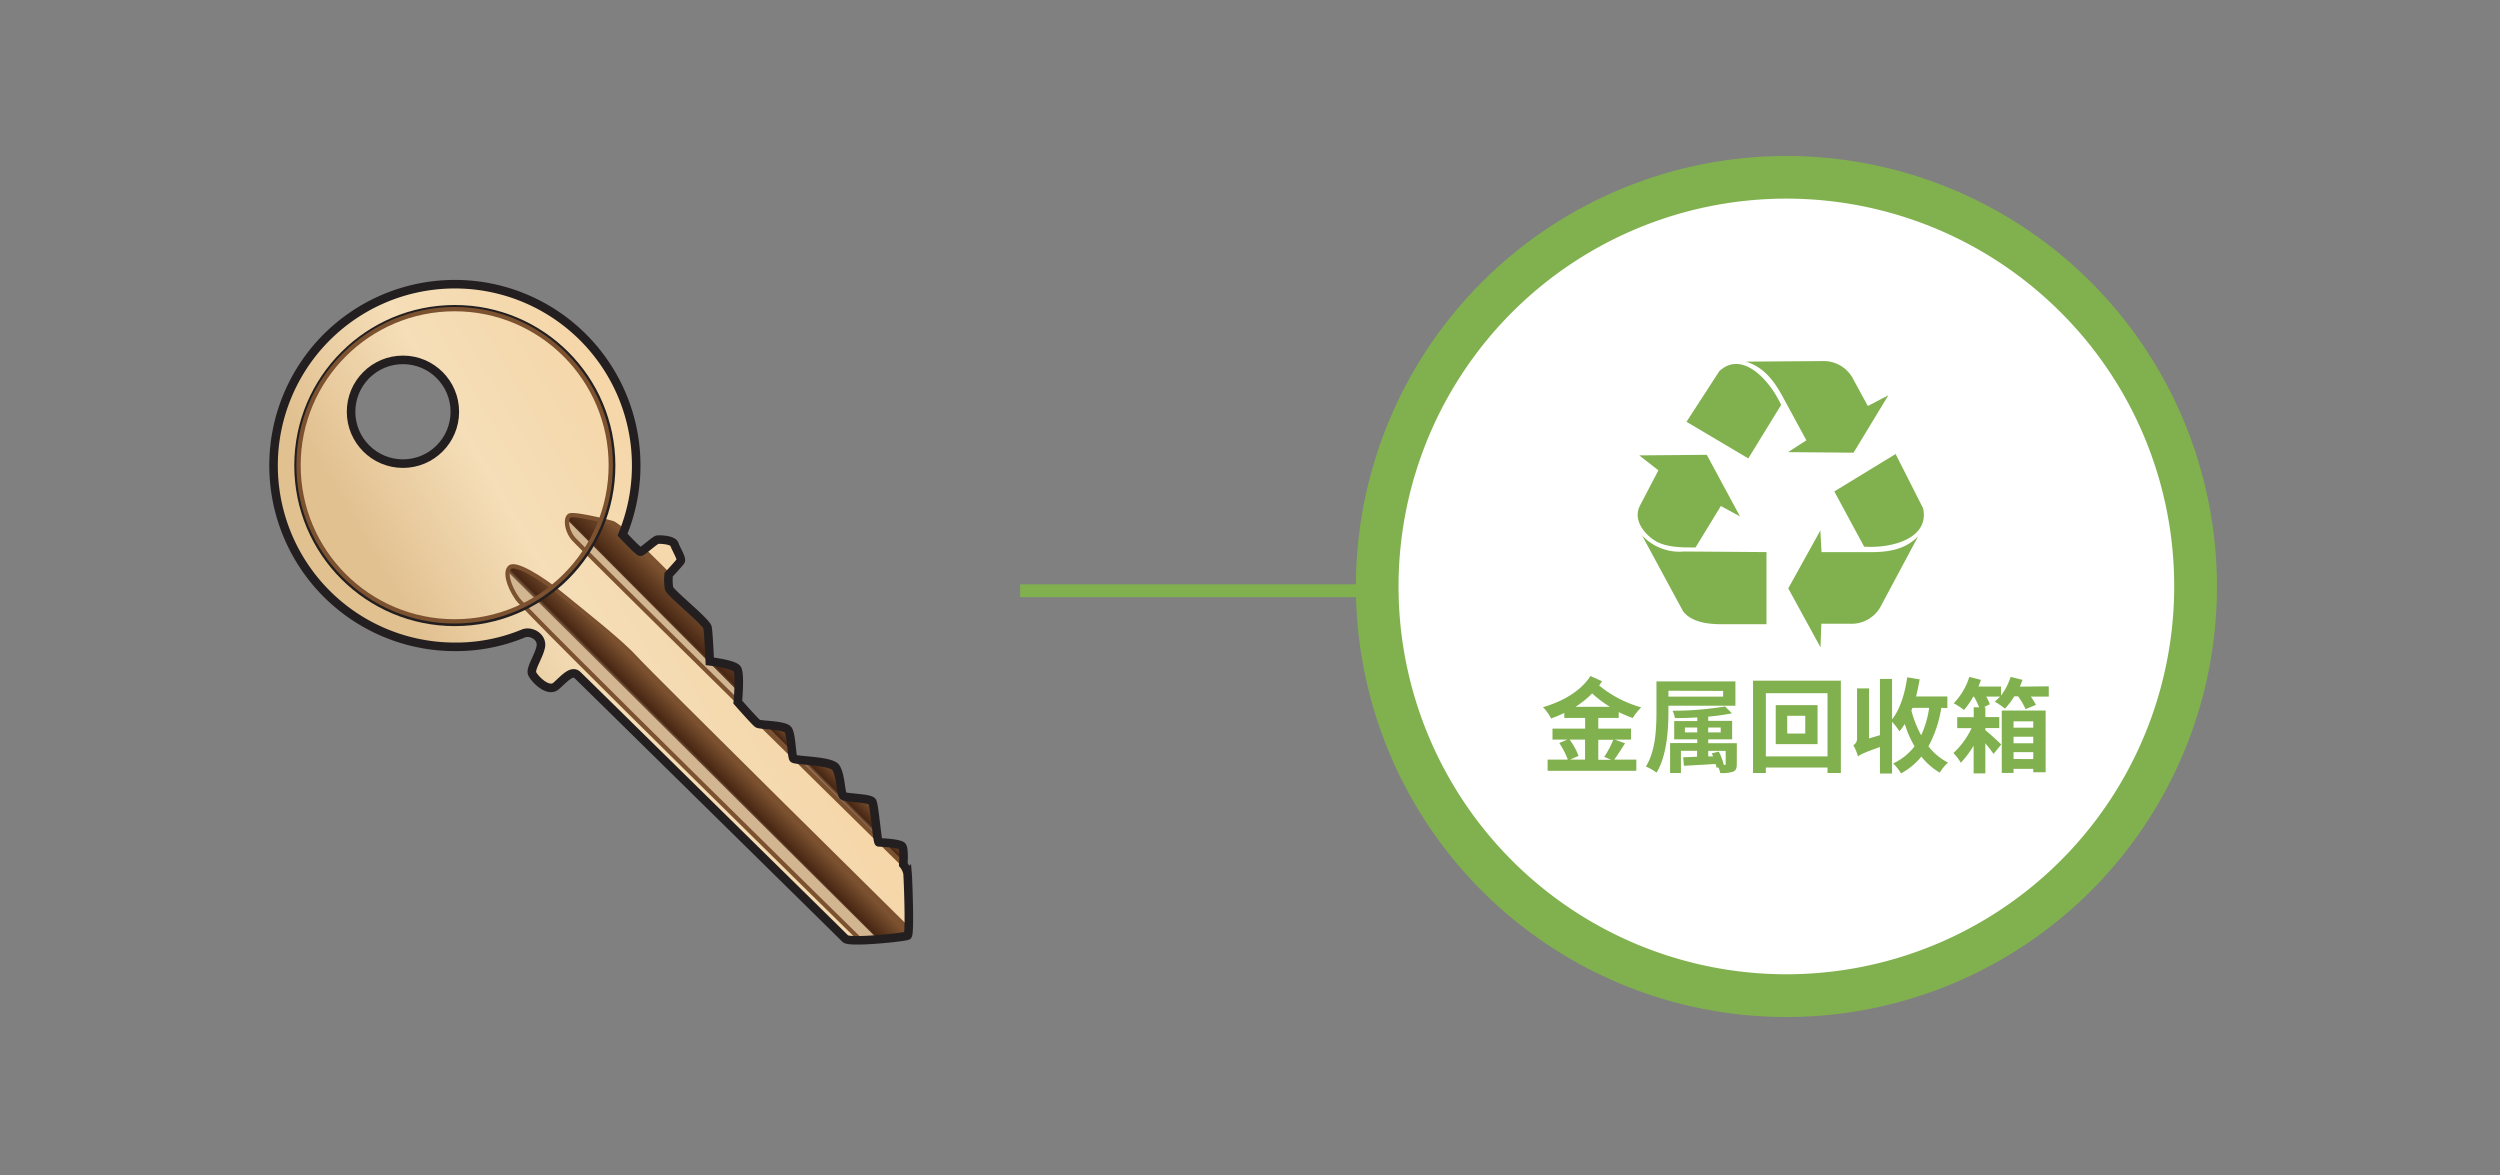 <svg xmlns="http://www.w3.org/2000/svg" xmlns:xlink="http://www.w3.org/1999/xlink" viewBox="0 0 585 275"><rect x="0" y="0" width="585" height="275" fill="#808080" stroke="none"/><defs><style>.cls-1{fill:url(#linear-gradient);}.cls-2{fill:url(#linear-gradient-2);}.cls-3{fill:url(#linear-gradient-3);}.cls-4{fill:url(#linear-gradient-4);}.cls-5{fill:url(#linear-gradient-5);}.cls-6{fill:url(#linear-gradient-6);}.cls-7{fill:#d2b692;}.cls-10,.cls-8,.cls-9{fill:none;stroke-miterlimit:10;}.cls-8{stroke:#7b512f;}.cls-10,.cls-9{stroke:#231f20;}.cls-9{stroke-width:2px;}.cls-11,.cls-13{fill:#81b14e;}.cls-12{fill:#fff;}.cls-13{fill-rule:evenodd;}</style><linearGradient id="linear-gradient" x1="165.93" y1="135.6" x2="109.94" y2="168.17" gradientUnits="userSpaceOnUse"><stop offset="0" stop-color="#f5d7aa"/><stop offset="0.5" stop-color="#f5deb8"/><stop offset="1" stop-color="#e2c191"/></linearGradient><linearGradient id="linear-gradient-2" x1="167.57" y1="173.87" x2="162.57" y2="178.86" gradientUnits="userSpaceOnUse"><stop offset="0" stop-color="#7b512f"/><stop offset="0.75" stop-color="#472613"/><stop offset="1" stop-color="#c6a37f"/></linearGradient><linearGradient id="linear-gradient-3" x1="158.13" y1="137.2" x2="151.93" y2="143.4" xlink:href="#linear-gradient-2"/><linearGradient id="linear-gradient-4" x1="184.06" y1="170.82" x2="181.79" y2="173.09" xlink:href="#linear-gradient-2"/><linearGradient id="linear-gradient-5" x1="210.6" y1="197.85" x2="208.77" y2="199.68" xlink:href="#linear-gradient-2"/><linearGradient id="linear-gradient-6" x1="199.45" y1="183.52" x2="195.94" y2="187.03" xlink:href="#linear-gradient-2"/></defs><title>3.whattodo 87</title><g id="B:_87-94" data-name="B: 87-94"><g id="_87_key" data-name="87 key"><path class="cls-1" d="M212.35,204.4a4.77,4.77,0,0,0-1-2.1s.28-3.54-.27-4.27-5.09-.91-5.46-.91-1-8.64-1.54-9.54-6.27-.82-6.82-1.37-.55-5-1.73-6.64-9.54-1.54-9.91-2.09-.45-5.36-1.18-6.63-6.55-1.1-7.18-1.55-4.64-5-4.64-5,.64-6.73-.18-7.82-6.37-1.73-6.37-1.73-.27-6.54-.54-7.91-8.73-8.09-9-9.18a12.69,12.69,0,0,1-.09-3.18s2.45-2.64,2.81-3.19-1.09-2.82-1.45-3.91-3.46-1.18-4-1.09-3.46,2.73-3.91,2.82-4.22-4-4.22-4a42.43,42.43,0,1,0-39.24,26.26,41.23,41.23,0,0,0,16-3.11c1.84-.77,4.57.81,4.11,3.11s-2.54,5.12-2,6.3,3.73,4.55,5.64,2.82,3.64-3.73,4.91-2.55,61.74,60.74,62.74,61.74,13.91-.36,14.54-.73S212.44,205.4,212.35,204.4ZM94.29,108.49a12.14,12.14,0,1,1,12.14-12.14A12.15,12.15,0,0,1,94.29,108.49Z"/><path class="cls-2" d="M201.35,220S123.27,143.29,121,140.13s-3-6.52-1.68-7.46,6.89,2.24,12.11,6.53,13.79,11,17.14,14.71,63.94,63.57,63.94,63.57S214.46,220.38,201.35,220Z"/><path class="cls-3" d="M172.63,164.18c.08-.85.57-6.69-.19-7.7s-6.37-1.73-6.37-1.73-.27-6.54-.54-7.91-8.73-8.09-9-9.18a12.69,12.69,0,0,1-.09-3.18s-2.83-2.87-5.86-5.81a2.73,2.73,0,0,1-.69.44c-.46.09-4.22-4-4.22-4,.1-.25.19-.51.29-.76a12.89,12.89,0,0,0-2.45-1.9c-1.61-.55-9-2.23-10.13-1.86s-.93,3.35.75,5.4C135,127,153.78,145.6,172.63,164.18Z"/><path class="cls-4" d="M185.45,176.81c-.25-1.5-.41-4.92-1-6s-4.67-1.12-6.43-1.36Z"/><path class="cls-5" d="M211.08,198c-.46-.61-3.72-.83-5-.89l5.25,5.16S211.63,198.76,211.08,198Z"/><path class="cls-6" d="M204.08,187.58c-.55-.91-6.27-.82-6.82-1.37s-.55-5-1.73-6.64c-1-1.37-7-1.53-9.18-1.86l19.07,18.76C205.05,194.45,204.53,188.33,204.08,187.58Z"/><path class="cls-7" d="M205.42,219.8l-86.65-86.05a25.64,25.64,0,0,0,2.32,6.39c1.39,2.23,71,70.43,73.89,73.69s6.22,6.33,7.66,6.2S205.42,219.8,205.42,219.8Z"/><path class="cls-7" d="M132.72,121.63l40.07,40.27s.56,3.17-.17,2.4-38.3-37.28-39-39.1A13,13,0,0,1,132.72,121.63Z"/><path class="cls-8" d="M201.4,220s-78.08-76.71-80.31-79.88-3-6.52-1.68-7.45,6.89,2.24,12.11,6.52,13.79,11,17.14,14.72,63.94,63.56,63.94,63.56"/><path class="cls-8" d="M150.58,128.67c3,2.94,5.86,5.81,5.86,5.81"/><path class="cls-8" d="M211.35,202.3S135.8,128,134.13,126s-1.87-5-.75-5.4,8.52,1.31,10.13,1.86a12.57,12.57,0,0,1,2.45,1.9"/><path class="cls-9" d="M145.67,125.1a42.43,42.43,0,1,0-39.24,26.26,41.23,41.23,0,0,0,16-3.11c1.84-.77,4.57.81,4.11,3.11s-2.54,5.12-2,6.3,3.73,4.55,5.64,2.82,3.64-3.73,4.91-2.55,61.74,60.74,62.74,61.74,13.91-.36,14.54-.73.09-13.54,0-14.54a4.77,4.77,0,0,0-1-2.1s.28-3.54-.27-4.27-5.09-.91-5.46-.91-1-8.64-1.54-9.54-6.27-.82-6.82-1.37-.55-5-1.73-6.64-9.54-1.54-9.91-2.09-.45-5.36-1.18-6.63-6.55-1.1-7.18-1.55-4.64-5-4.64-5,.64-6.73-.18-7.82-6.37-1.73-6.37-1.73-.27-6.54-.54-7.91-8.73-8.09-9-9.18a12.69,12.69,0,0,1-.09-3.18s2.45-2.64,2.81-3.19-1.09-2.82-1.45-3.91-3.46-1.18-4-1.09-3.46,2.73-3.91,2.82S145.67,125.1,145.67,125.1Z"/><circle class="cls-10" cx="106.43" cy="108.94" r="37.07"/><circle class="cls-9" cx="94.29" cy="96.35" r="12.14"/><circle class="cls-8" cx="106.39" cy="108.87" r="36.53"/></g><polyline class="cls-11" points="238.72 139.74 323.9 139.74 323.9 136.74 238.72 136.74"/><circle class="cls-12" cx="418.01" cy="137.23" r="95.75"/><path class="cls-11" d="M513.76,137.23h-5a90.75,90.75,0,1,1-26.58-64.17,90.45,90.45,0,0,1,26.58,64.17h10a100.74,100.74,0,1,0-29.51,71.25,100.5,100.5,0,0,0,29.51-71.25Z"/><path class="cls-11" d="M374,168v2.5h7.66v2.57h-3.8l2.4.86c-.84,1.34-1.77,2.78-2.52,3.82h5.16v2.61H362.14v-2.61h4.73a19.66,19.66,0,0,0-2-3.89l1.89-.79h-3.48v-2.57h7.64V168h-4.88v-1.17c-1,.48-2,.91-3.09,1.29a10.49,10.49,0,0,0-1.9-2.64c4.51-1.3,8.84-3.72,11.12-7.3l2.71,1.23c-.22.31-.44.62-.67,1a26.65,26.65,0,0,0,9.84,5.11,13.71,13.71,0,0,0-2,2.5,35.19,35.19,0,0,1-3.27-1.39V168Zm-6.7,5.07a16.55,16.55,0,0,1,2.09,3.81l-2,.87h3.51v-4.68Zm9.41-7.68a27.65,27.65,0,0,1-4.15-3.13,21.52,21.52,0,0,1-3.89,3.13ZM374,173.11v4.68h3l-1.61-.68a21.81,21.81,0,0,0,2.11-4Z"/><path class="cls-11" d="M390.41,165.14v1.37c0,4.17-.36,10.36-2.78,14.28a12.32,12.32,0,0,0-2.5-1.42c2.31-3.65,2.48-9.05,2.48-12.86v-7.06h18.48v5.69Zm0-3.51V163h12.8v-1.32Zm16,17.07c0,1.08-.16,1.56-.88,1.87a7.82,7.82,0,0,1-3,.31,5.36,5.36,0,0,0-.43-1.32l-.41.12a7.81,7.81,0,0,0-.24-.91c-2.68.17-5.35.31-7.41.43l-.17-2,3.24-.12v-1.39h-3.77v5.19H390.8v-7h6.36V173h-5.4v-4.27h5.4v-.86c-1.78.12-3.58.16-5.23.16a6.19,6.19,0,0,0-.56-1.72,75,75,0,0,0,12.29-1l1.61,1.61a51.49,51.49,0,0,1-5.54.77v1h5.59V173h-5.59v.91h6.69Zm-9.26-7.32v-1.13h-2.88v1.13Zm2.57-1.13v1.13h2.93v-1.13ZM403.5,179c.24,0,.31-.05.31-.29v-3h-4.08V177l1.13,0c-.1-.26-.2-.5-.29-.72l1.63-.4a15.36,15.36,0,0,1,1.18,3.12Z"/><path class="cls-11" d="M430.76,159.28v21.6h-3.12v-1.27H413.21v1.27h-3v-21.6ZM427.64,177V162.21H413.21V177ZM425.31,165v9.12h-9.79V165Zm-2.88,2.5h-4.22v4.15h4.22Z"/><path class="cls-11" d="M454.26,165.64a27.87,27.87,0,0,1-3,9,13.77,13.77,0,0,0,4.58,3.81,10.18,10.18,0,0,0-1.94,2.35,15.25,15.25,0,0,1-4.3-3.76,15.79,15.79,0,0,1-4.75,3.93,12.78,12.78,0,0,0-1.85-2.33,13.3,13.3,0,0,0,5-4,24.88,24.88,0,0,1-2.28-5.23,17.85,17.85,0,0,1-1.25,1.73,14.24,14.24,0,0,0-1.73-2.23V181h-2.83v-6.2c-3.82,1.35-4.61,1.78-5.14,2.21a10.88,10.88,0,0,0-1.1-2.62,1.77,1.77,0,0,0,.88-1.7V161.08h2.81v11.71l2.55-.76V158.87h2.83v9.46c1.87-2.33,3-6,3.55-9.84l2.91.48c-.24,1.34-.51,2.69-.84,4h7.32v2.71Zm-6.75,0c-.07.22-.17.43-.24.65a25.53,25.53,0,0,0,2.28,5.76,22.38,22.38,0,0,0,1.87-6.41Z"/><path class="cls-11" d="M479.41,160.6V163h-4.2a14.16,14.16,0,0,1,1.2,1.94l-2.43,1a16.39,16.39,0,0,0-1.75-3h-.89a16.67,16.67,0,0,1-2.18,2.88,18.14,18.14,0,0,0-2.4-1.64A9.81,9.81,0,0,0,468,163h-3.22a9.63,9.63,0,0,1,.84,1.8l-1.41.68h.36v2.32h3.26v2.57h-3.26v.48c1.08.87,3.17,2.79,3.72,3.36l-1.8,2.21c-.46-.67-1.18-1.58-1.92-2.5v7.06h-2.74v-6.5a23,23,0,0,1-3,4,11.49,11.49,0,0,0-1.73-2.26,19,19,0,0,0,4.25-5.83h-3.36v-2.57h3.86v-2.32h1.27a18,18,0,0,0-1.2-2.48h-.17a19.53,19.53,0,0,1-2.18,3.12,17.48,17.48,0,0,0-2.4-1.58,15.45,15.45,0,0,0,3.65-6.17l2.73.7c-.19.5-.36,1-.6,1.56h5.29v2.11a14.74,14.74,0,0,0,2.25-4.37l2.79.7c-.2.52-.39,1-.63,1.58Zm-11,5.67h10.27v14.44h-2.9v-.79h-4.61v.94h-2.76Zm2.76,2.52v1.48h4.61v-1.48Zm4.61,5.13v-1.53h-4.61v1.53Zm0,3.7V176h-4.61v1.61Z"/><path class="cls-13" d="M429.22,115l14.35-8.76L450,118.92c1.55,6.92-7,9.46-13.79,9l-7-12.95Z"/><path class="cls-13" d="M426,124.06l-7.55,13.62,7.55,13.8.19-5.52H433a7.77,7.77,0,0,0,7-3.9l8.85-16.57c-2.92,3-6.67,3.71-11,3.71H426.24l-.28-5.14Z"/><path class="cls-13" d="M409.1,107.27,394.64,98.7l7.71-11.89c5.17-4.74,11.47,1.63,14.44,7.93l-7.69,12.53Z"/><path class="cls-13" d="M418.42,105.8l15.31.13,8.15-13.44L437.07,95l-3.35-6.16A7.78,7.78,0,0,0,427,84.49l-18.47.13c3.94,1.18,6.41,4.16,8.51,8l5.65,10.41-4.26,2.75Z"/><path class="cls-13" d="M383.58,106.56l4.48,3.5-4.22,8.08c-2.11,3.73,1.51,7.36,3.82,8.62s5.8,1.39,9.09,1.35l5.93-9.7,4.48,2.43-7.77-14.41-15.81.13Z"/><path class="cls-13" d="M384.23,125.28l9.62,17.78c1.94,2.47,5.58,3.05,9.36,3h10.15V129.19l-19.24-.14a12,12,0,0,1-9.89-3.77Z"/></g></svg>